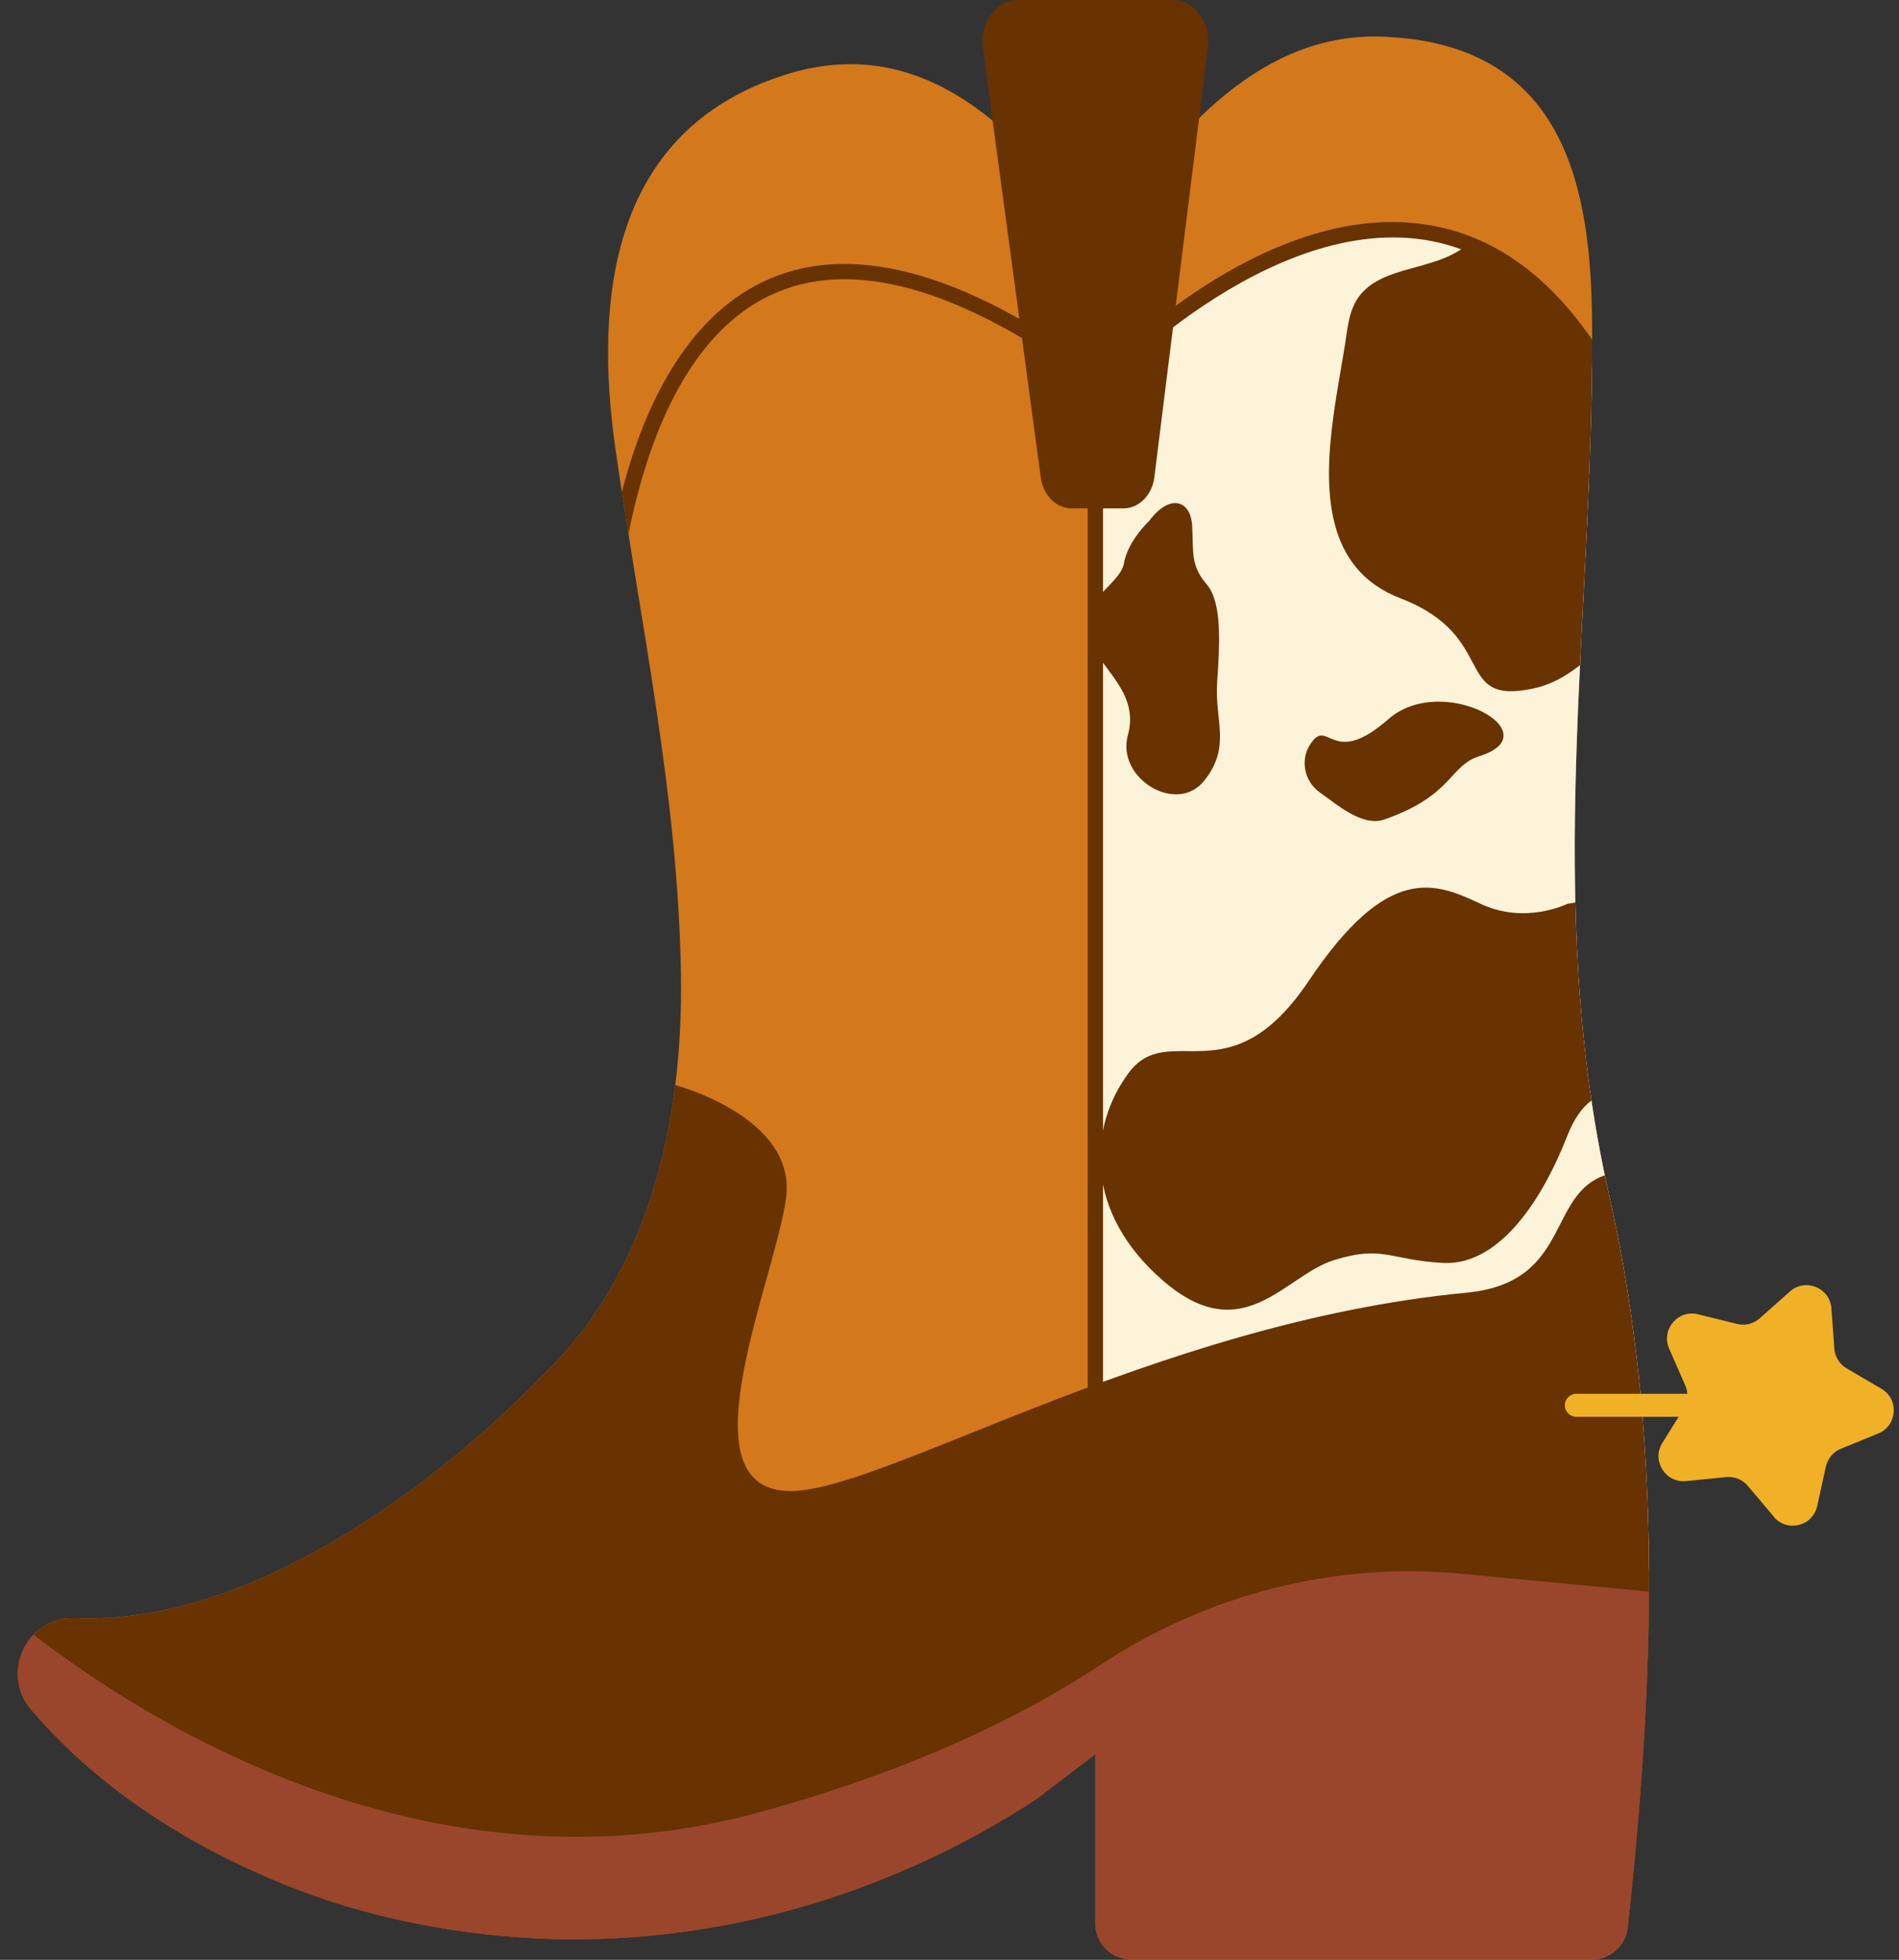 <?xml version="1.0" encoding="UTF-8"?><svg xmlns="http://www.w3.org/2000/svg" xmlns:xlink="http://www.w3.org/1999/xlink" height="255.4" preserveAspectRatio="xMidYMid meet" version="1.0" viewBox="9.8 -0.0 247.5 255.4" width="247.5" zoomAndPan="magnify"><rect x="9.8" y="-0.0" width="247.5" height="255.4" fill="#333333" stroke="none"/><defs><clipPath id="a"><path d="M152.56,228.59l-7.71,5.89c-18.12,11.81-39.27,18.38-60.9,18.24-11.15-.07-24.39-2.06-36.64-6.97-16.7-6.7-27.1-15.48-33.47-22.97-4.04-4.76-.52-12.17,5.72-11.91,30.51,1.23,60.6-31.28,60.6-31.28,14.37-13.53,18.69-33.59,18.39-52.64-.37-23.21-5.24-45.48-8.52-68.32-2.85-19.86-.57-41.56,21.89-48.82,18.37-5.94,30.97,7.46,41.43,21.75,9.92-15.31,21.32-27.34,36.62-26.78,23.98,.86,27.23,19.97,27.33,37.55,.22,38.78-6.49,74.88,2.22,113.42,7.1,31.43,5.91,63.6,2.41,95.44-.26,2.38-2.28,4.17-4.67,4.17h-60.01c-2.6,0-4.7-2.1-4.7-4.7v-22.06Z" fill="#d3791b"/></clipPath><clipPath id="b"><path d="M217.31,46.11l21.06,10.27,25.68,156.8-111.49-24.6,.61-138.94c43.67-42.17,64.14-3.54,64.14-3.54" fill="#fcf3d8"/></clipPath></defs><g><g id="change1_1"><path d="M152.56,228.59l-7.71,5.89c-18.12,11.81-39.27,18.38-60.9,18.24-11.15-.07-24.39-2.06-36.64-6.97-16.7-6.7-27.1-15.48-33.47-22.97-4.04-4.76-.52-12.17,5.72-11.91,30.51,1.23,60.6-31.28,60.6-31.28,14.37-13.53,18.69-33.59,18.39-52.64-.37-23.21-5.24-45.48-8.52-68.32-2.85-19.86-.57-41.56,21.89-48.82,18.37-5.94,30.97,7.46,41.43,21.75,9.92-15.31,21.32-27.34,36.62-26.78,23.98,.86,27.23,19.97,27.33,37.55,.22,38.78-6.49,74.88,2.22,113.42,7.1,31.43,5.91,63.6,2.41,95.44-.26,2.38-2.28,4.17-4.67,4.17h-60.01c-2.6,0-4.7-2.1-4.7-4.7v-22.06Z" fill="#d3791b"/></g><g clip-path="url(#a)"><g><g id="change2_1"><path d="M217.31,46.11l21.06,10.27,25.68,156.8-111.49-24.6,.61-138.94c43.67-42.17,64.14-3.54,64.14-3.54" fill="#fcf3d8"/></g><g clip-path="url(#b)" id="change3_1"><path d="M227.36,134.17c-3.64,10.74-9.65,4.55-13.29,13.84-3.64,9.29-9.29,16.93-16.2,16.57-6.91-.36-7.83-2.37-14.23-.36-6.4,2-11.81,11.65-22.19,2.73-10.38-8.92-9.83-20.03-4.55-27.13s13.11,3.46,23.49-12.02c10.38-15.48,16.57-12.74,22.39-10.01,5.83,2.73,11.29,0,11.29,0,11.11-2.18,16.93,5.64,13.29,16.39Zm-43.77-79.97c-1.3,9.54-1.2,19.94,8.71,23.76,12.91,4.97,6.77,13.94,17.21,11.79,6.62-1.36,9.8-7.45,15.31-11.08,.67-.44,1.36-.9,1.79-1.58,1.04-1.65,.14-3.85-1.14-5.32s-2.95-2.66-3.76-4.43c-1.94-4.21,1.86-8.75,2.53-13.34,.62-4.24-1.52-8.4-4.07-11.85-2.61-3.53-8.84-16.21-14.82-13.44-2.05,.95-3.54,2.81-5.47,4-4.25,2.63-10.61,2.12-13.25,6.36-.88,1.42-1.14,3.13-1.38,4.79-.43,3.02-1.15,6.61-1.66,10.34Zm-24.05,13.72s-2.74,2.56-3.25,5.47c-.51,2.91-6.5,5.3-4.79,9.57,1.71,4.27,6.84,7.21,5.3,12.84s6.33,10.41,9.92,5.97c3.59-4.45,1.37-7.86,1.71-12.82,.34-4.96,.68-10.43-1.37-12.82-2.05-2.39-1.71-3.93-1.88-7.52-.17-3.59-3.03-4.25-5.64-.68Zm21.36,28.62c-1.74,2.06-1.28,5.18,.92,6.73,2.21,1.55,5.54,4.53,8.42,3.52,9.02-3.17,8.38-7,12.38-8.25,9.46-2.97-4.82-11.01-11.87-4.82-7.05,6.19-7.74,.34-9.8,2.75l-.06,.07Z" fill="#683201"/></g></g><g id="change3_2"><path d="M97.82,141.41s15.81,4.14,14.43,14.67c-1.38,10.53-13.48,37.54,.07,38.22,11.78,.6,47.49-21.91,88.6-25.84,14.32-1.37,10.1-13.83,19.25-15.62,30.91-6.03,18.52,84.15,18.52,84.15l-129.32,28.89L7.57,240.43l-4.68-31.65,68.66-31.64,26.28-35.74Z" fill="#683201"/></g><g id="change4_1"><path d="M6.44,206.49s46.14,45.1,102.4,29.66c20.46-5.62,34.73-12.82,44.3-19.14,13.91-9.19,30.46-13.51,47.06-11.93l24.53,2.33,5.49,83.46-167.85-5.5L0,269.78l6.44-63.29Z" fill="#9a462c"/></g><g id="change3_3"><path d="M231.13,85.87c-.47,0-.89-.33-.98-.81-6.1-30.98-16.74-48.85-31.62-53.13-21.29-6.11-44.39,18.15-44.62,18.4l-.61,.65-.71-.53c-17.67-13.06-32.01-17.05-42.63-11.86-18.85,9.21-19.97,44.59-19.98,44.95-.01,.55-.5,.99-1.02,.97-.55-.01-.99-.47-.97-1.02,.04-1.5,1.16-36.95,21.1-46.69,11.2-5.47,26-1.59,44,11.53,3.95-4,25.29-24.26,46.01-18.31,15.67,4.5,26.78,22.89,33.04,54.66,.11,.54-.25,1.07-.79,1.17-.07,.01-.13,.02-.19,.02Z" fill="#683201"/></g></g></g><g id="change3_4"><path d="M156.22,66.25h-6.75c-2.01,0-3.71-1.7-4.02-4l-7.56-56.02c-.44-3.27,1.73-6.23,4.58-6.23h20.17c2.83,0,5,2.91,4.59,6.16l-6.98,56.03c-.29,2.33-2.01,4.06-4.03,4.06Z" fill="#683201"/></g><g id="change5_1"><path d="M236.34,184.63h-21.09c-.83,0-1.5-.67-1.5-1.5s.67-1.5,1.5-1.5h21.09c.83,0,1.5,.67,1.5,1.5s-.67,1.5-1.5,1.5Z" fill="#f0b126"/></g><g id="change3_5"><path d="M152.56,210.03c-.55,0-1-.45-1-1V52.64c0-.55,.45-1,1-1s1,.45,1,1V209.03c0,.55-.45,1-1,1Z" fill="#683201"/></g><g id="change5_2"><path d="M240.99,197.65l-3.4-4.02c-.69-.82-1.74-1.25-2.81-1.14l-5.24,.52c-2.69,.27-4.51-2.67-3.09-4.96l2.78-4.47c.57-.91,.65-2.04,.22-3.02l-2.11-4.82c-1.08-2.47,1.14-5.11,3.76-4.47l5.11,1.26c1.04,.26,2.14-.02,2.94-.73l3.93-3.5c2.02-1.79,5.22-.49,5.41,2.2l.38,5.25c.08,1.07,.68,2.03,1.6,2.57l4.54,2.66c2.33,1.37,2.08,4.81-.42,5.83l-4.87,1.99c-.99,.4-1.72,1.27-1.95,2.32l-1.13,5.14c-.58,2.64-3.93,3.47-5.67,1.4Z" fill="#f0b126"/></g></svg>